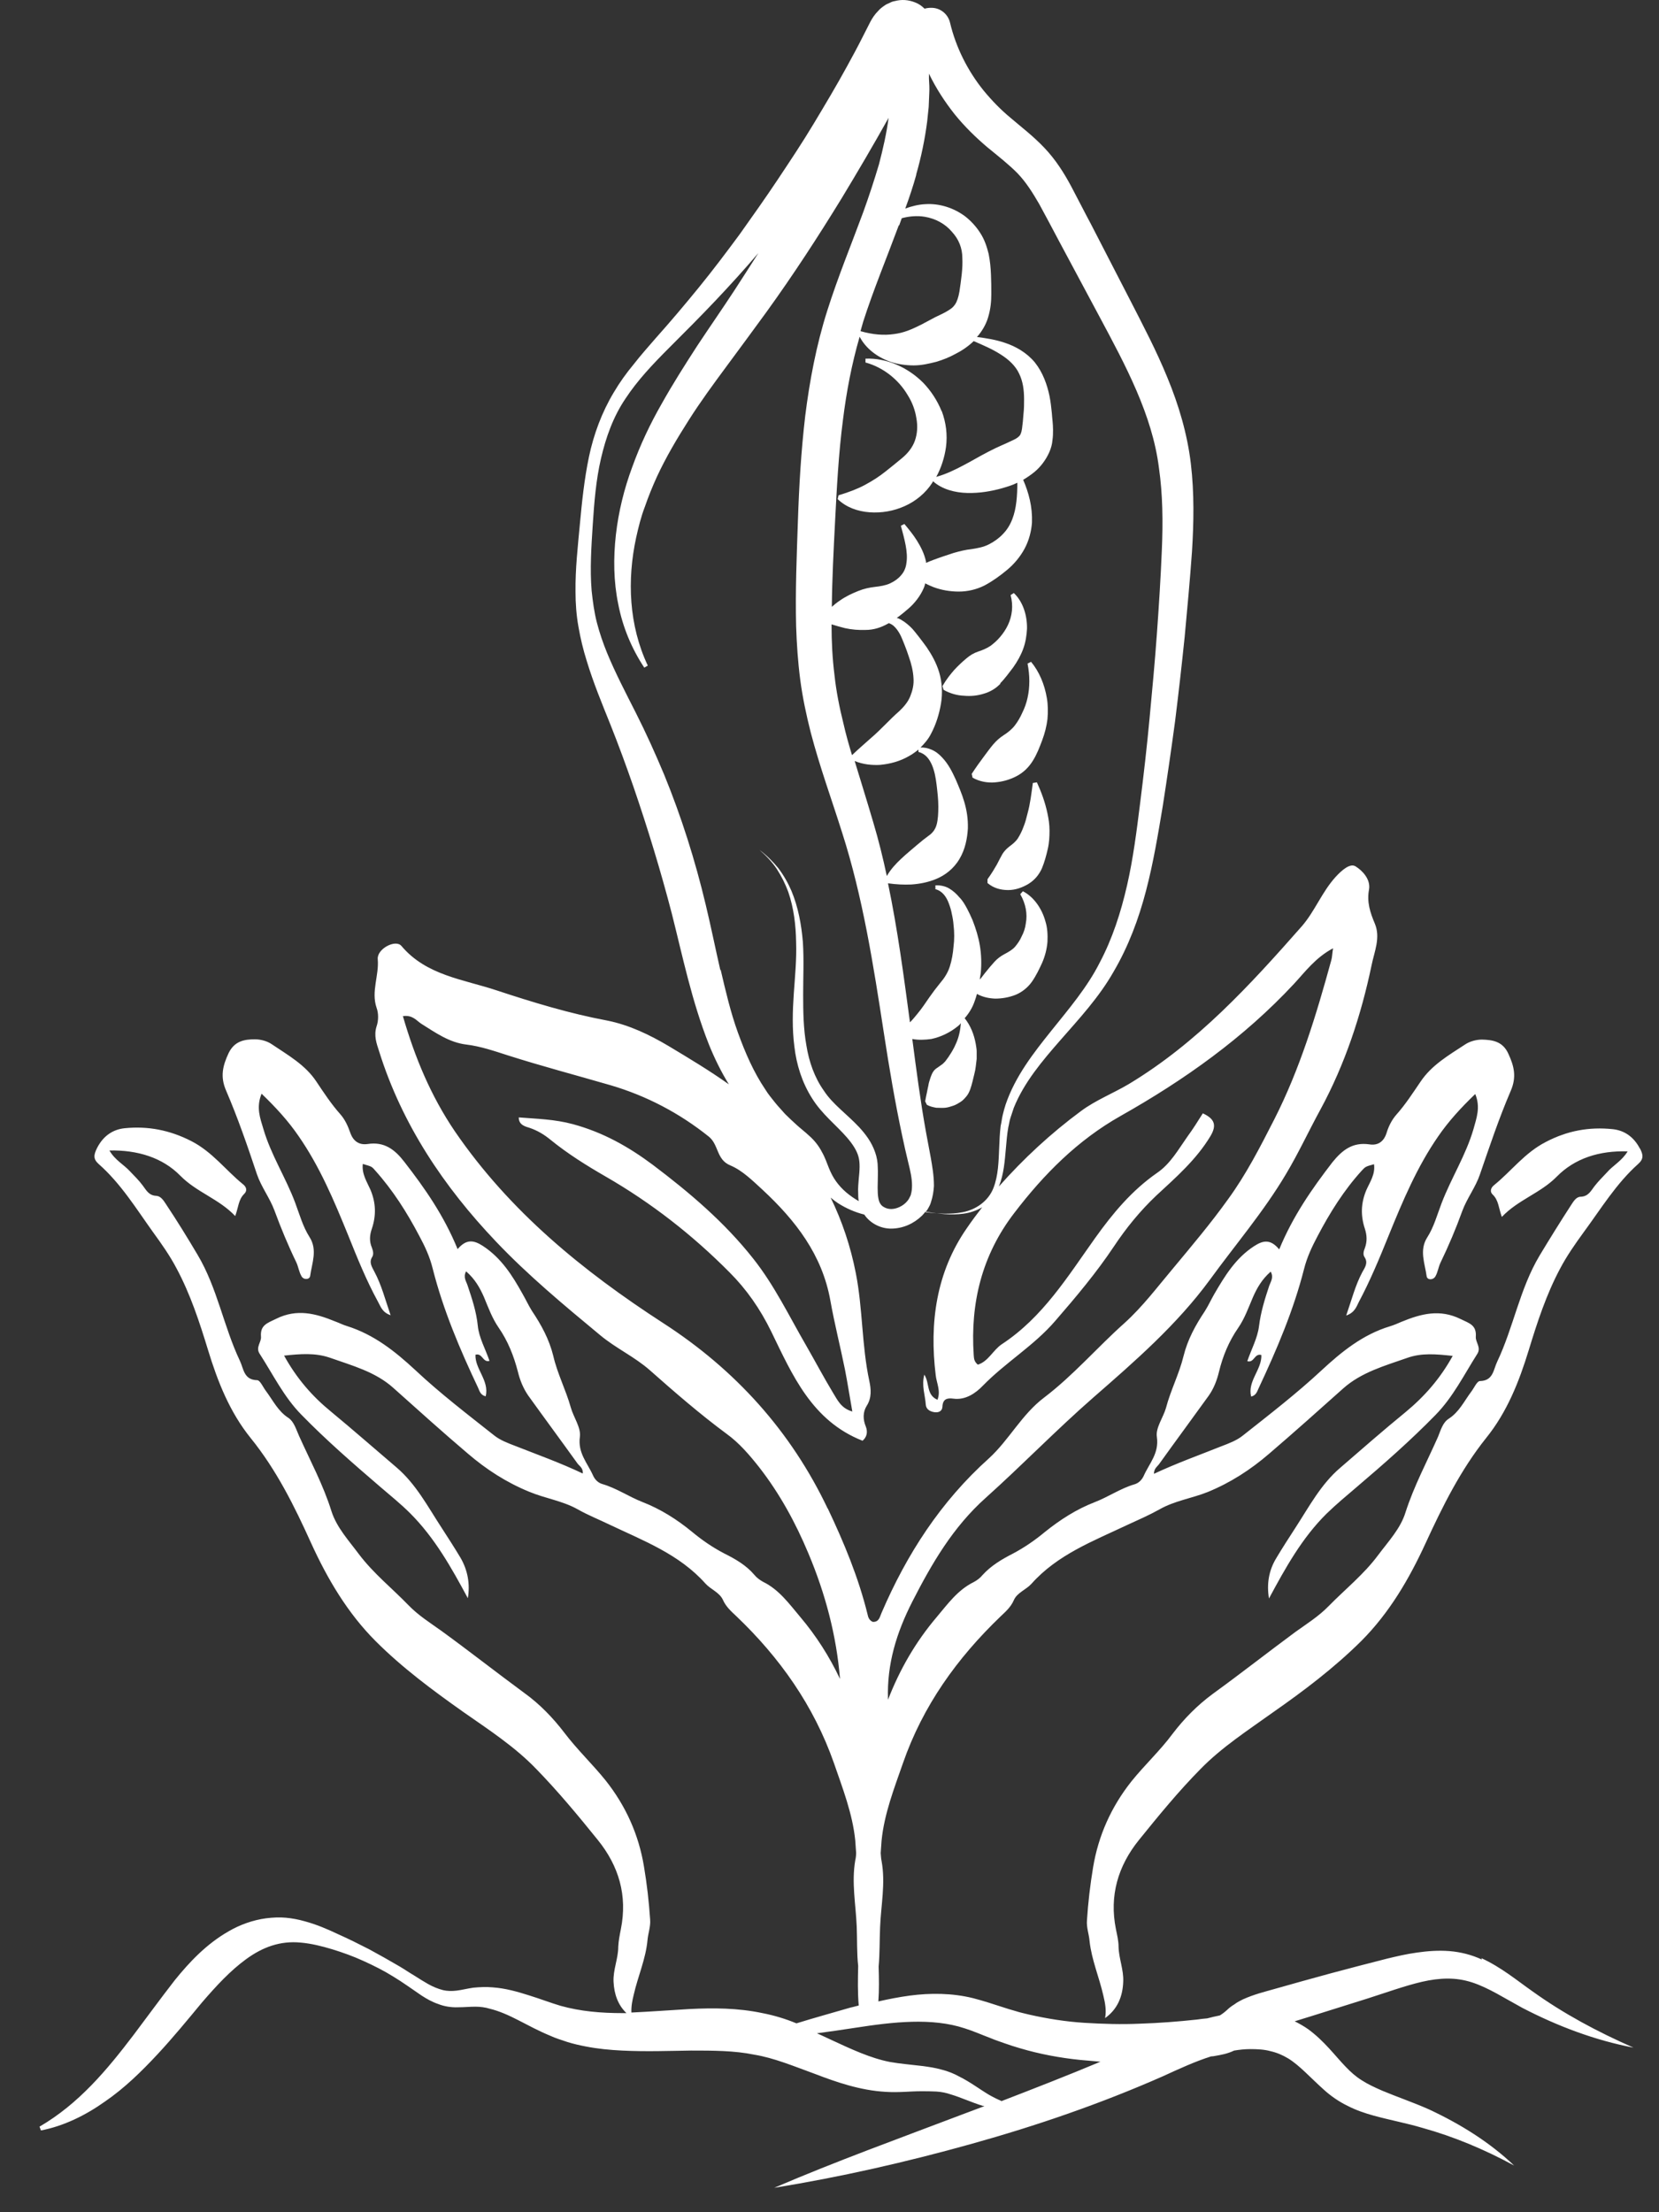 <svg xmlns="http://www.w3.org/2000/svg" fill="none" viewBox="0 0 42 56" height="56" width="42">
<rect x="0" y="0" width="42" height="56" fill="#333333" stroke="none"/>
<path fill="white" d="M41.518 29.079C41.362 28.775 41.118 28.612 40.821 28.583C40.236 28.523 39.681 28.62 39.132 28.909C38.599 29.183 38.266 29.642 37.829 29.997C37.74 30.064 37.71 30.168 37.792 30.242C37.94 30.383 37.94 30.583 38.021 30.805C38.436 30.368 38.999 30.205 39.414 29.783C39.866 29.323 40.488 29.123 41.206 29.146C41.058 29.39 40.836 29.501 40.688 29.672C40.577 29.79 40.458 29.909 40.362 30.034C40.273 30.153 40.206 30.286 40.021 30.294C39.903 30.294 39.836 30.412 39.777 30.501C39.503 30.923 39.236 31.353 38.977 31.783C38.473 32.627 38.318 33.597 37.903 34.471C37.806 34.671 37.806 34.953 37.466 34.96C37.392 34.96 37.318 35.138 37.243 35.234C37.066 35.471 36.94 35.745 36.673 35.916C36.525 36.012 36.473 36.205 36.407 36.368C36.125 37.005 35.799 37.612 35.584 38.279C35.458 38.694 35.147 39.02 34.888 39.368C34.525 39.856 34.058 40.227 33.636 40.657C33.384 40.916 33.088 41.101 32.799 41.308C32.096 41.827 31.407 42.368 30.703 42.879C30.31 43.168 29.977 43.508 29.688 43.886C29.37 44.316 28.977 44.679 28.644 45.093C28.133 45.738 27.807 46.464 27.673 47.271C27.599 47.716 27.547 48.16 27.518 48.612C27.503 48.797 27.57 48.96 27.584 49.138C27.636 49.612 27.829 50.056 27.933 50.516C27.977 50.701 28.014 50.886 27.977 51.086C28.288 50.864 28.422 50.545 28.436 50.167C28.451 49.864 28.325 49.582 28.318 49.279C28.318 49.13 28.281 48.982 28.251 48.834C28.081 47.99 28.303 47.234 28.836 46.575C29.333 45.96 29.836 45.345 30.392 44.782C30.933 44.227 31.599 43.797 32.229 43.345C33.014 42.797 33.777 42.219 34.458 41.545C35.169 40.834 35.673 39.975 36.095 39.056C36.525 38.123 36.977 37.212 37.621 36.405C38.155 35.745 38.458 34.975 38.703 34.175C38.918 33.471 39.147 32.768 39.495 32.116C39.666 31.79 39.88 31.486 40.095 31.19C40.532 30.597 40.918 29.96 41.473 29.464C41.614 29.338 41.606 29.234 41.51 29.057L41.518 29.079Z"></path>
<path fill="white" d="M37.518 49.605C37.266 49.486 36.977 49.412 36.696 49.39C36.414 49.367 36.133 49.39 35.874 49.427C35.607 49.464 35.355 49.523 35.111 49.582L34.392 49.767C33.911 49.893 33.437 50.019 32.962 50.153L32.251 50.353C32.022 50.419 31.762 50.479 31.466 50.612C31.392 50.649 31.318 50.686 31.251 50.738C31.177 50.782 31.111 50.834 31.066 50.879C30.985 50.953 30.918 50.997 30.881 51.019C30.77 51.042 30.666 51.064 30.562 51.093C30.481 51.101 30.392 51.108 30.303 51.123C29.822 51.175 29.34 51.212 28.866 51.227C28.392 51.249 27.918 51.234 27.444 51.205C26.977 51.175 26.511 51.101 26.052 50.997C25.94 50.968 25.822 50.945 25.711 50.908C25.6 50.879 25.488 50.842 25.37 50.804C25.14 50.73 24.896 50.649 24.637 50.582C24.103 50.449 23.548 50.449 23.037 50.516C22.763 50.553 22.496 50.605 22.237 50.664C22.259 50.367 22.252 50.079 22.244 49.782C22.274 49.449 22.266 49.116 22.281 48.782C22.303 48.227 22.422 47.671 22.318 47.108C22.303 47.042 22.303 46.975 22.296 46.908C22.303 46.805 22.311 46.701 22.318 46.597C22.385 45.916 22.637 45.271 22.859 44.634C23.363 43.182 24.229 41.975 25.333 40.916C25.459 40.797 25.592 40.679 25.666 40.508C25.748 40.316 25.977 40.242 26.111 40.094C26.77 39.353 27.674 39.012 28.533 38.605C28.807 38.479 29.081 38.36 29.348 38.212C29.733 37.99 30.17 37.931 30.577 37.768C31.155 37.531 31.659 37.205 32.133 36.797C32.763 36.257 33.385 35.701 34.007 35.145C34.466 34.738 35.051 34.575 35.622 34.375C35.992 34.242 36.362 34.279 36.777 34.323C36.459 34.901 36.059 35.353 35.585 35.745C35.022 36.205 34.481 36.679 33.933 37.153C33.437 37.575 33.14 38.145 32.792 38.679C32.629 38.931 32.466 39.182 32.311 39.442C32.118 39.76 32.066 40.101 32.126 40.464C32.54 39.694 32.962 38.931 33.585 38.316C33.829 38.079 34.088 37.864 34.348 37.642C35.036 37.057 35.711 36.464 36.34 35.82C36.785 35.368 37.066 34.797 37.4 34.272C37.503 34.108 37.355 33.983 37.362 33.842C37.385 33.545 37.207 33.501 36.977 33.39C36.451 33.131 35.977 33.257 35.488 33.457C35.385 33.501 35.288 33.545 35.185 33.575C34.503 33.783 33.97 34.212 33.451 34.694C32.822 35.279 32.14 35.805 31.466 36.338C31.311 36.464 31.111 36.538 30.918 36.612C30.363 36.834 29.8 37.034 29.214 37.308C29.214 37.168 29.303 37.123 29.348 37.057C29.762 36.479 30.185 35.908 30.6 35.331C30.726 35.153 30.807 34.946 30.859 34.731C30.955 34.331 31.111 33.953 31.348 33.612C31.511 33.375 31.607 33.101 31.718 32.842C31.822 32.605 31.948 32.383 32.17 32.19C32.251 32.338 32.17 32.442 32.133 32.546C32.022 32.879 31.918 33.212 31.874 33.568C31.837 33.871 31.681 34.153 31.577 34.457C31.755 34.508 31.755 34.249 31.933 34.301C31.948 34.671 31.577 34.96 31.674 35.353C31.807 35.323 31.829 35.212 31.866 35.138C32.325 34.16 32.748 33.168 33.014 32.123C33.088 31.827 33.214 31.56 33.355 31.294C33.666 30.701 34.022 30.131 34.474 29.634C34.57 29.531 34.57 29.531 34.785 29.471C34.822 29.723 34.681 29.923 34.592 30.123C34.451 30.457 34.444 30.775 34.555 31.108C34.607 31.271 34.614 31.427 34.555 31.59C34.525 31.664 34.496 31.753 34.548 31.827C34.644 31.975 34.548 32.094 34.488 32.205C34.311 32.538 34.222 32.894 34.081 33.301C34.296 33.227 34.34 33.079 34.4 32.96C34.688 32.42 34.925 31.849 35.155 31.279C35.511 30.405 35.874 29.538 36.414 28.76C36.674 28.383 36.985 28.042 37.348 27.694C37.488 28.035 37.377 28.309 37.303 28.583C37.111 29.242 36.74 29.82 36.496 30.457C36.385 30.746 36.303 31.057 36.133 31.323C35.925 31.649 36.074 31.983 36.118 32.309C36.133 32.405 36.281 32.412 36.34 32.309C36.4 32.205 36.414 32.079 36.466 31.968C36.674 31.538 36.859 31.101 37.022 30.649C37.14 30.331 37.355 30.057 37.466 29.731C37.711 29.02 37.948 28.309 38.244 27.62C38.4 27.264 38.333 26.99 38.185 26.672C38.044 26.36 37.785 26.323 37.518 26.316C37.377 26.316 37.207 26.36 37.088 26.442C36.681 26.709 36.244 26.96 35.962 27.383C35.77 27.664 35.585 27.953 35.355 28.212C35.236 28.346 35.155 28.509 35.103 28.679C35.036 28.894 34.888 29.005 34.666 28.968C34.244 28.909 33.985 29.109 33.733 29.42C33.214 30.094 32.733 30.783 32.385 31.627C32.163 31.36 31.977 31.397 31.748 31.546C31.281 31.849 31.007 32.301 30.74 32.76C30.659 32.901 30.592 33.049 30.503 33.19C30.266 33.545 30.066 33.908 29.962 34.331C29.851 34.783 29.637 35.19 29.518 35.642C29.451 35.879 29.251 36.145 29.288 36.375C29.348 36.79 29.096 37.042 28.955 37.36C28.903 37.471 28.822 37.545 28.718 37.575C28.363 37.679 28.059 37.894 27.711 38.027C27.252 38.205 26.837 38.471 26.451 38.782C26.2 38.99 25.933 39.175 25.637 39.331C25.363 39.471 25.088 39.634 24.874 39.871C24.814 39.946 24.733 40.005 24.651 40.049C24.244 40.249 23.992 40.605 23.711 40.938C23.177 41.568 22.777 42.264 22.481 43.027C22.481 43.027 22.481 43.02 22.481 43.012C22.451 42.123 22.696 41.331 23.096 40.545C23.592 39.575 24.126 38.657 24.955 37.916C25.881 37.086 26.74 36.197 27.681 35.375C28.733 34.457 29.792 33.538 30.629 32.397C31.274 31.509 31.992 30.672 32.555 29.723C32.874 29.19 33.133 28.627 33.429 28.086C34.051 26.938 34.459 25.701 34.725 24.427C34.792 24.094 34.955 23.738 34.807 23.383C34.688 23.101 34.599 22.835 34.659 22.516C34.703 22.257 34.488 22.035 34.318 21.931C34.177 21.842 33.962 22.035 33.807 22.205C33.466 22.583 33.288 23.064 32.962 23.442C31.651 24.931 30.311 26.398 28.577 27.442C28.177 27.679 27.74 27.849 27.37 28.123C26.607 28.686 25.911 29.331 25.288 30.035C25.415 29.723 25.437 29.383 25.466 29.064C25.481 28.886 25.496 28.709 25.526 28.538C25.548 28.457 25.555 28.368 25.585 28.286C25.614 28.205 25.637 28.123 25.666 28.042C25.926 27.398 26.385 26.857 26.852 26.323C27.318 25.79 27.822 25.249 28.192 24.598C28.57 23.953 28.829 23.257 29.014 22.546C29.2 21.835 29.318 21.116 29.437 20.405C29.548 19.694 29.651 18.983 29.748 18.264C29.837 17.553 29.918 16.835 29.992 16.116C30.059 15.398 30.125 14.687 30.177 13.961C30.222 13.235 30.237 12.487 30.148 11.738C30.059 10.983 29.837 10.242 29.555 9.561C29.274 8.872 28.933 8.227 28.607 7.59L27.622 5.679C27.451 5.361 27.296 5.05 27.118 4.716C26.94 4.383 26.726 4.042 26.437 3.739C26.155 3.442 25.852 3.213 25.592 2.99C25.333 2.776 25.111 2.546 24.903 2.294C24.496 1.79 24.2 1.198 24.052 0.576C24 0.353 23.8 0.19 23.563 0.198C23.511 0.198 23.459 0.205 23.407 0.22C23.333 0.146 23.252 0.094 23.177 0.065C22.992 -0.01 22.822 -0.017 22.651 0.028C22.607 0.035 22.563 0.05 22.526 0.072C22.503 0.079 22.481 0.094 22.459 0.102C22.437 0.109 22.422 0.124 22.407 0.131C22.34 0.176 22.281 0.22 22.237 0.272C22.14 0.368 22.081 0.465 22.037 0.546L21.837 0.939C21.711 1.19 21.578 1.435 21.444 1.679C21.177 2.168 20.889 2.65 20.6 3.131C20.311 3.613 20 4.079 19.689 4.546C19.378 5.013 19.052 5.472 18.726 5.931C18.392 6.383 18.052 6.835 17.696 7.272C17.34 7.709 16.977 8.139 16.6 8.561C16.415 8.776 16.222 8.99 16.044 9.22C15.859 9.442 15.689 9.679 15.54 9.931C15.237 10.435 15.029 10.998 14.911 11.561C14.792 12.131 14.733 12.701 14.681 13.264C14.629 13.827 14.563 14.398 14.57 14.983C14.57 15.272 14.592 15.575 14.644 15.864C14.696 16.161 14.763 16.442 14.852 16.724C15.022 17.287 15.244 17.82 15.452 18.338C15.659 18.857 15.852 19.383 16.037 19.916C16.4 20.975 16.726 22.042 17.007 23.123C17.281 24.205 17.511 25.338 17.948 26.442C18.089 26.79 18.252 27.123 18.452 27.449C17.963 27.101 17.444 26.79 16.926 26.479C16.452 26.198 15.933 25.946 15.37 25.834C14.422 25.657 13.496 25.375 12.578 25.072C11.733 24.79 10.793 24.694 10.163 23.946C10.015 23.768 9.541 24.02 9.563 24.279C9.6 24.694 9.392 25.094 9.533 25.509C9.585 25.649 9.585 25.834 9.533 25.983C9.459 26.22 9.533 26.412 9.6 26.62C10.178 28.464 11.237 30.042 12.555 31.427C13.363 32.279 14.281 33.042 15.192 33.797C15.592 34.131 16.067 34.346 16.452 34.686C17.081 35.242 17.711 35.79 18.392 36.294C18.711 36.523 18.977 36.834 19.222 37.145C19.741 37.812 20.14 38.545 20.466 39.323C20.896 40.345 21.177 41.405 21.266 42.501C21 41.938 20.666 41.412 20.259 40.931C19.977 40.597 19.726 40.242 19.318 40.042C19.237 39.997 19.155 39.938 19.096 39.864C18.889 39.62 18.615 39.464 18.333 39.323C18.037 39.168 17.777 38.99 17.518 38.775C17.14 38.464 16.718 38.197 16.259 38.02C15.918 37.886 15.607 37.671 15.252 37.568C15.148 37.538 15.066 37.464 15.015 37.353C14.874 37.034 14.622 36.782 14.681 36.368C14.711 36.138 14.518 35.871 14.452 35.634C14.326 35.183 14.111 34.775 14.007 34.323C13.903 33.901 13.704 33.538 13.466 33.183C13.378 33.042 13.311 32.894 13.229 32.753C12.97 32.286 12.689 31.842 12.222 31.538C11.992 31.39 11.807 31.36 11.585 31.62C11.237 30.768 10.755 30.079 10.237 29.412C9.992 29.094 9.726 28.894 9.304 28.96C9.089 28.99 8.941 28.886 8.867 28.672C8.807 28.501 8.733 28.338 8.615 28.205C8.385 27.946 8.2 27.664 8.007 27.375C7.726 26.953 7.289 26.709 6.881 26.434C6.763 26.353 6.6 26.309 6.452 26.309C6.185 26.309 5.933 26.353 5.785 26.664C5.637 26.983 5.57 27.257 5.726 27.612C6.022 28.301 6.267 29.012 6.504 29.723C6.615 30.049 6.83 30.323 6.948 30.642C7.111 31.086 7.296 31.531 7.504 31.96C7.555 32.072 7.57 32.197 7.63 32.301C7.681 32.405 7.837 32.397 7.852 32.301C7.896 31.975 8.044 31.642 7.837 31.316C7.667 31.049 7.585 30.746 7.474 30.449C7.237 29.812 6.859 29.235 6.667 28.575C6.585 28.301 6.481 28.035 6.622 27.686C6.985 28.035 7.296 28.375 7.555 28.753C8.096 29.531 8.459 30.397 8.815 31.271C9.044 31.842 9.274 32.412 9.57 32.953C9.637 33.072 9.674 33.22 9.889 33.294C9.748 32.886 9.659 32.531 9.481 32.197C9.422 32.079 9.333 31.96 9.422 31.82C9.467 31.746 9.444 31.664 9.415 31.583C9.348 31.427 9.355 31.271 9.415 31.101C9.526 30.768 9.518 30.449 9.378 30.116C9.289 29.916 9.155 29.716 9.185 29.464C9.407 29.531 9.407 29.523 9.496 29.627C9.948 30.131 10.304 30.694 10.615 31.286C10.755 31.546 10.881 31.812 10.955 32.116C11.222 33.168 11.644 34.16 12.104 35.131C12.141 35.212 12.163 35.316 12.296 35.346C12.392 34.946 12.022 34.657 12.037 34.294C12.215 34.242 12.222 34.501 12.392 34.449C12.289 34.145 12.126 33.864 12.096 33.56C12.059 33.197 11.948 32.871 11.837 32.538C11.807 32.442 11.718 32.331 11.8 32.183C12.022 32.375 12.148 32.597 12.252 32.834C12.363 33.101 12.459 33.368 12.622 33.605C12.859 33.946 13.007 34.323 13.111 34.723C13.163 34.938 13.244 35.138 13.37 35.323C13.785 35.901 14.207 36.471 14.622 37.049C14.674 37.116 14.763 37.16 14.755 37.301C14.178 37.027 13.615 36.827 13.052 36.605C12.859 36.531 12.659 36.457 12.504 36.331C11.829 35.797 11.141 35.271 10.518 34.686C10 34.205 9.467 33.783 8.785 33.568C8.681 33.538 8.585 33.486 8.481 33.449C7.992 33.249 7.518 33.123 6.993 33.383C6.763 33.494 6.585 33.545 6.607 33.834C6.622 33.975 6.467 34.101 6.57 34.264C6.911 34.79 7.185 35.36 7.63 35.812C8.259 36.457 8.941 37.049 9.622 37.634C9.881 37.857 10.148 38.071 10.385 38.308C11.007 38.931 11.43 39.686 11.844 40.457C11.903 40.101 11.844 39.753 11.659 39.434C11.504 39.175 11.341 38.923 11.178 38.671C10.829 38.138 10.533 37.568 10.037 37.145C9.489 36.679 8.941 36.197 8.385 35.738C7.904 35.346 7.511 34.894 7.192 34.316C7.607 34.272 7.978 34.242 8.348 34.368C8.911 34.568 9.504 34.723 9.963 35.138C10.585 35.694 11.2 36.249 11.837 36.79C12.311 37.197 12.815 37.523 13.392 37.76C13.8 37.931 14.237 37.99 14.622 38.205C14.881 38.353 15.163 38.464 15.437 38.597C16.296 39.005 17.2 39.346 17.859 40.086C17.992 40.234 18.215 40.308 18.303 40.501C18.378 40.671 18.511 40.79 18.637 40.908C19.741 41.96 20.6 43.175 21.111 44.627C21.333 45.271 21.585 45.916 21.652 46.59C21.659 46.694 21.666 46.797 21.674 46.901C21.674 46.968 21.666 47.034 21.652 47.093C21.555 47.657 21.666 48.212 21.689 48.767C21.703 49.101 21.689 49.434 21.726 49.767C21.718 50.101 21.711 50.434 21.74 50.767C21.674 50.782 21.607 50.805 21.533 50.819C21.074 50.953 20.614 51.079 20.163 51.219C19.896 51.108 19.607 51.019 19.303 50.96C18.674 50.827 18.059 50.827 17.466 50.856C16.955 50.886 16.466 50.923 15.985 50.945C15.978 50.79 16.007 50.642 16.044 50.493C16.148 50.034 16.348 49.59 16.392 49.116C16.407 48.938 16.474 48.775 16.459 48.59C16.429 48.138 16.378 47.694 16.303 47.249C16.17 46.442 15.844 45.716 15.333 45.071C15 44.657 14.615 44.294 14.289 43.864C14 43.486 13.666 43.138 13.274 42.856C12.57 42.338 11.881 41.797 11.178 41.286C10.889 41.079 10.592 40.894 10.341 40.634C9.926 40.205 9.459 39.834 9.089 39.346C8.83 38.997 8.526 38.671 8.392 38.257C8.185 37.59 7.852 36.975 7.57 36.346C7.496 36.182 7.444 35.99 7.304 35.894C7.037 35.723 6.911 35.449 6.733 35.212C6.659 35.116 6.585 34.938 6.511 34.938C6.17 34.931 6.17 34.649 6.074 34.449C5.659 33.575 5.504 32.605 5 31.76C4.741 31.323 4.481 30.901 4.2 30.479C4.141 30.39 4.074 30.279 3.956 30.271C3.77 30.264 3.704 30.131 3.615 30.012C3.518 29.879 3.4 29.768 3.289 29.649C3.133 29.479 2.911 29.368 2.77 29.123C3.481 29.109 4.111 29.301 4.563 29.76C4.978 30.183 5.541 30.346 5.955 30.783C6.037 30.56 6.037 30.36 6.185 30.22C6.267 30.138 6.237 30.042 6.148 29.975C5.711 29.62 5.378 29.16 4.844 28.886C4.296 28.605 3.741 28.501 3.156 28.56C2.859 28.59 2.615 28.753 2.459 29.057C2.37 29.235 2.356 29.338 2.496 29.464C3.059 29.96 3.444 30.59 3.874 31.19C4.089 31.486 4.304 31.79 4.474 32.116C4.822 32.768 5.052 33.471 5.267 34.175C5.511 34.975 5.815 35.745 6.348 36.405C7 37.212 7.452 38.123 7.874 39.057C8.289 39.968 8.8 40.834 9.511 41.545C10.185 42.219 10.955 42.79 11.741 43.345C12.378 43.79 13.037 44.219 13.578 44.782C14.126 45.345 14.637 45.96 15.133 46.575C15.666 47.234 15.889 47.982 15.718 48.834C15.689 48.982 15.659 49.13 15.652 49.279C15.652 49.582 15.518 49.864 15.533 50.167C15.548 50.479 15.644 50.753 15.859 50.96C15.829 50.96 15.8 50.96 15.763 50.96C15.215 50.96 14.696 50.916 14.192 50.775C13.941 50.701 13.674 50.597 13.385 50.508C13.104 50.419 12.8 50.331 12.474 50.308C12.311 50.293 12.148 50.301 11.985 50.316C11.829 50.338 11.689 50.375 11.563 50.39C11.437 50.405 11.326 50.405 11.207 50.375C11.089 50.345 10.963 50.293 10.844 50.227C10.726 50.16 10.607 50.086 10.481 50.005C10.355 49.931 10.237 49.849 10.111 49.775C9.859 49.627 9.607 49.486 9.348 49.345C9.089 49.212 8.822 49.079 8.555 48.96C8.289 48.834 8.015 48.716 7.711 48.634C7.555 48.59 7.4 48.56 7.237 48.545C7.074 48.531 6.904 48.538 6.733 48.56C6.4 48.605 6.074 48.723 5.793 48.886C5.222 49.212 4.793 49.671 4.422 50.13C4.059 50.597 3.726 51.056 3.385 51.508C2.704 52.404 1.993 53.256 1 53.834L1.037 53.93C1.615 53.819 2.17 53.545 2.659 53.197C3.156 52.856 3.585 52.434 3.985 52.005C4.385 51.575 4.755 51.123 5.111 50.693C5.474 50.271 5.837 49.879 6.237 49.59C6.644 49.294 7.089 49.123 7.615 49.175C7.874 49.197 8.148 49.264 8.415 49.345C8.681 49.427 8.948 49.523 9.207 49.642C9.467 49.76 9.718 49.886 9.955 50.034C10.2 50.182 10.422 50.345 10.674 50.516C10.8 50.597 10.941 50.679 11.096 50.73C11.244 50.79 11.43 50.819 11.592 50.812C11.755 50.812 11.896 50.797 12.03 50.797C12.155 50.797 12.281 50.812 12.4 50.849C12.644 50.908 12.889 51.019 13.133 51.145C13.378 51.271 13.637 51.412 13.926 51.531C14.066 51.597 14.222 51.642 14.37 51.693C14.518 51.738 14.674 51.775 14.829 51.804C15.133 51.864 15.444 51.893 15.748 51.908C16.355 51.938 16.933 51.916 17.496 51.908C18.052 51.908 18.592 51.908 19.096 52.012C19.592 52.093 20.089 52.301 20.637 52.501C21.177 52.708 21.777 52.916 22.422 52.953C22.748 52.975 23.037 52.938 23.311 52.938C23.444 52.938 23.578 52.938 23.703 52.945C23.829 52.953 23.948 52.975 24.074 53.019C24.326 53.093 24.592 53.219 24.881 53.308C24.896 53.308 24.911 53.308 24.918 53.316C24.726 53.39 24.54 53.456 24.348 53.53C22.77 54.13 21.17 54.708 19.6 55.382C21.289 55.108 22.948 54.73 24.592 54.271C26.237 53.812 27.859 53.256 29.437 52.56C29.859 52.367 30.259 52.182 30.659 52.056C30.696 52.056 30.733 52.049 30.77 52.042C30.903 52.019 31.074 51.99 31.244 51.908C31.377 51.886 31.518 51.871 31.651 51.871C31.829 51.871 32.007 51.879 32.163 51.923C32.325 51.96 32.466 52.019 32.614 52.108C32.903 52.286 33.17 52.59 33.518 52.901C33.688 53.056 33.903 53.205 34.118 53.308C34.333 53.419 34.555 53.493 34.77 53.553C35.2 53.671 35.607 53.745 36.007 53.864C36.807 54.086 37.585 54.412 38.333 54.819C37.711 54.227 36.97 53.767 36.177 53.397C35.777 53.219 35.362 53.079 34.992 52.923C34.807 52.842 34.629 52.76 34.481 52.664C34.325 52.568 34.2 52.456 34.066 52.316C33.8 52.042 33.533 51.671 33.118 51.367C33.014 51.293 32.896 51.227 32.777 51.167L33.207 51.034C33.681 50.886 34.148 50.738 34.622 50.59L35.325 50.36C35.555 50.286 35.777 50.219 35.999 50.167C36.222 50.116 36.437 50.086 36.651 50.086C36.866 50.086 37.059 50.116 37.266 50.182C37.681 50.316 38.088 50.582 38.54 50.827C39.437 51.293 40.385 51.649 41.355 51.834C40.444 51.434 39.585 50.975 38.792 50.405C38.4 50.13 38.014 49.805 37.503 49.568L37.518 49.605ZM23.192 4.427C23.318 3.99 23.415 3.531 23.474 3.064L23.511 2.709L23.526 2.353C23.533 2.235 23.526 2.116 23.518 1.998V1.865C23.696 2.235 23.918 2.576 24.17 2.894C24.415 3.198 24.703 3.479 24.992 3.724C25.281 3.961 25.555 4.176 25.763 4.39C25.97 4.605 26.14 4.872 26.311 5.168C26.474 5.464 26.644 5.79 26.814 6.109L27.829 8.005C28.503 9.264 29.17 10.501 29.34 11.842C29.437 12.516 29.444 13.213 29.414 13.916C29.385 14.62 29.34 15.338 29.288 16.049C29.237 16.761 29.17 17.472 29.103 18.183C29.037 18.894 28.955 19.605 28.866 20.316C28.777 21.027 28.689 21.731 28.533 22.412C28.377 23.094 28.163 23.761 27.837 24.375C27.526 24.99 27.066 25.531 26.614 26.094C26.17 26.649 25.703 27.242 25.459 27.96C25.429 28.049 25.407 28.138 25.385 28.227C25.363 28.316 25.355 28.412 25.333 28.501C25.311 28.686 25.303 28.872 25.296 29.049C25.281 29.405 25.274 29.76 25.148 30.079C25.022 30.397 24.718 30.62 24.37 30.686C24.066 30.746 23.74 30.723 23.429 30.686C23.444 30.664 23.459 30.649 23.474 30.627C23.496 30.597 23.511 30.56 23.533 30.523C23.548 30.494 23.563 30.457 23.57 30.427C23.614 30.294 23.637 30.153 23.644 30.02C23.644 29.753 23.6 29.516 23.563 29.301C23.526 29.086 23.481 28.879 23.444 28.664C23.303 27.886 23.2 27.094 23.096 26.301C23.252 26.331 23.422 26.323 23.578 26.301C23.822 26.249 24.052 26.138 24.252 25.975C24.281 25.953 24.303 25.931 24.326 25.901C24.311 26.086 24.274 26.257 24.207 26.405C24.185 26.449 24.17 26.494 24.148 26.531C24.126 26.575 24.103 26.612 24.081 26.649C24.037 26.723 23.985 26.797 23.933 26.864C23.903 26.894 23.874 26.931 23.837 26.953L23.733 27.027C23.659 27.072 23.614 27.131 23.585 27.205C23.57 27.242 23.555 27.279 23.54 27.331C23.526 27.375 23.511 27.42 23.503 27.479C23.489 27.531 23.481 27.59 23.466 27.657C23.451 27.723 23.437 27.79 23.422 27.879L23.466 27.968C23.548 28.012 23.622 28.027 23.703 28.042C23.777 28.042 23.852 28.049 23.926 28.042C24 28.035 24.066 28.012 24.133 27.99C24.2 27.968 24.259 27.931 24.318 27.894C24.377 27.857 24.422 27.805 24.466 27.753C24.511 27.701 24.54 27.634 24.563 27.575C24.607 27.449 24.637 27.309 24.666 27.19C24.681 27.131 24.696 27.064 24.703 26.997C24.711 26.931 24.718 26.872 24.726 26.805C24.726 26.738 24.726 26.679 24.726 26.612C24.726 26.553 24.711 26.486 24.703 26.427C24.659 26.183 24.57 25.96 24.422 25.775C24.533 25.649 24.622 25.501 24.674 25.346C24.696 25.286 24.718 25.22 24.733 25.16C24.881 25.242 25.037 25.272 25.192 25.279C25.37 25.279 25.54 25.249 25.711 25.183C25.874 25.116 26.022 24.997 26.126 24.849C26.229 24.701 26.311 24.531 26.385 24.368C26.459 24.198 26.503 24.02 26.518 23.842C26.526 23.664 26.518 23.486 26.466 23.323C26.377 22.997 26.17 22.701 25.896 22.561L25.829 22.635C25.97 22.879 26.015 23.138 25.97 23.375C25.955 23.494 25.918 23.605 25.866 23.701C25.822 23.805 25.763 23.886 25.696 23.968C25.622 24.049 25.526 24.101 25.429 24.153C25.333 24.205 25.252 24.264 25.177 24.346C25.103 24.427 25.022 24.523 24.933 24.635C24.896 24.686 24.852 24.738 24.807 24.797C24.807 24.746 24.822 24.686 24.829 24.635C24.852 24.398 24.844 24.16 24.807 23.938C24.77 23.716 24.703 23.501 24.622 23.294C24.577 23.19 24.533 23.094 24.481 22.997C24.429 22.901 24.37 22.797 24.289 22.716C24.215 22.627 24.126 22.546 24.022 22.486C23.918 22.427 23.792 22.405 23.681 22.412V22.509C23.859 22.553 23.963 22.709 24.022 22.872C24.052 22.953 24.081 23.042 24.096 23.131C24.118 23.227 24.133 23.316 24.14 23.412C24.163 23.598 24.163 23.783 24.14 23.96C24.126 24.138 24.096 24.309 24.044 24.472C23.992 24.635 23.896 24.775 23.8 24.886C23.703 25.005 23.614 25.123 23.526 25.249C23.437 25.375 23.348 25.516 23.237 25.649C23.177 25.723 23.111 25.805 23.037 25.879C22.881 24.716 22.726 23.531 22.481 22.36C22.696 22.39 22.881 22.398 23.074 22.39C23.281 22.375 23.489 22.338 23.703 22.249C23.918 22.16 24.14 21.998 24.289 21.746C24.437 21.501 24.488 21.22 24.503 20.975C24.518 20.472 24.348 20.087 24.192 19.724C24.103 19.531 24.007 19.338 23.852 19.175C23.777 19.094 23.689 19.02 23.578 18.975C23.489 18.938 23.392 18.916 23.303 18.924C23.407 18.82 23.503 18.709 23.57 18.575C23.696 18.338 23.777 18.079 23.822 17.812C23.866 17.553 23.852 17.272 23.777 17.02C23.703 16.775 23.585 16.568 23.459 16.383C23.392 16.287 23.326 16.205 23.259 16.116C23.192 16.035 23.126 15.938 23.037 15.857C22.948 15.775 22.852 15.701 22.733 15.649C22.726 15.649 22.711 15.649 22.703 15.642C22.8 15.575 22.896 15.494 22.992 15.412C23.155 15.272 23.303 15.086 23.392 14.872C23.407 14.835 23.415 14.805 23.422 14.768C23.496 14.805 23.563 14.835 23.637 14.864C23.837 14.938 24.052 14.975 24.274 14.975C24.496 14.975 24.718 14.924 24.926 14.82C25.133 14.709 25.318 14.575 25.496 14.427C25.674 14.279 25.829 14.094 25.94 13.887C26.052 13.679 26.111 13.442 26.126 13.227C26.14 12.827 26.044 12.472 25.903 12.146C26 12.087 26.103 12.02 26.2 11.938C26.34 11.82 26.474 11.65 26.563 11.45C26.607 11.353 26.637 11.242 26.644 11.146C26.659 11.05 26.659 10.961 26.659 10.879C26.659 10.716 26.637 10.598 26.629 10.457C26.614 10.316 26.6 10.175 26.57 10.027C26.511 9.738 26.4 9.427 26.2 9.176C25.992 8.924 25.711 8.768 25.444 8.679C25.207 8.598 24.97 8.561 24.733 8.531C24.859 8.39 24.963 8.213 25.015 8.035C25.081 7.82 25.096 7.62 25.096 7.45C25.096 7.272 25.096 7.124 25.088 6.953C25.081 6.783 25.066 6.613 25.029 6.427C24.985 6.25 24.926 6.064 24.814 5.894C24.711 5.731 24.577 5.59 24.437 5.479C24.14 5.257 23.777 5.146 23.429 5.168C23.252 5.176 23.081 5.22 22.918 5.279C23.022 4.998 23.118 4.709 23.2 4.413L23.192 4.427ZM23.837 10.405C23.726 10.131 23.563 9.887 23.37 9.687C22.977 9.294 22.437 9.057 21.911 9.079V9.176C22.37 9.301 22.755 9.62 22.977 9.998C23.096 10.183 23.17 10.39 23.2 10.59C23.237 10.79 23.222 10.983 23.163 11.153C23.103 11.324 22.985 11.472 22.844 11.59C22.703 11.709 22.563 11.82 22.415 11.938C22.266 12.057 22.096 12.168 21.903 12.272C21.711 12.376 21.496 12.457 21.229 12.538L21.207 12.635C21.422 12.842 21.711 12.946 22.015 12.968C22.318 12.99 22.622 12.938 22.903 12.812C23.185 12.687 23.437 12.479 23.607 12.213C23.607 12.205 23.614 12.19 23.622 12.183C23.852 12.39 24.185 12.472 24.489 12.479C24.8 12.487 25.096 12.435 25.363 12.361C25.488 12.324 25.622 12.287 25.755 12.22C25.755 12.546 25.733 12.872 25.629 13.138C25.57 13.294 25.488 13.42 25.385 13.524C25.288 13.627 25.163 13.716 25.029 13.783C24.896 13.85 24.74 13.879 24.592 13.901C24.444 13.916 24.296 13.953 24.14 13.998C23.985 14.05 23.822 14.101 23.644 14.168C23.578 14.19 23.511 14.22 23.444 14.249C23.444 14.242 23.444 14.227 23.444 14.22C23.4 14.012 23.311 13.842 23.215 13.687C23.118 13.531 23.007 13.398 22.896 13.264L22.807 13.309C22.896 13.642 22.992 13.975 22.948 14.249C22.933 14.383 22.881 14.487 22.807 14.568C22.74 14.649 22.644 14.716 22.533 14.768C22.422 14.82 22.281 14.842 22.148 14.857C22.015 14.872 21.874 14.901 21.726 14.961C21.578 15.02 21.415 15.094 21.259 15.205C21.192 15.249 21.126 15.301 21.059 15.361C21.066 14.657 21.103 13.938 21.14 13.22C21.185 12.346 21.229 11.487 21.34 10.635C21.429 9.916 21.563 9.213 21.763 8.524C21.918 8.82 22.207 9.042 22.548 9.161C22.726 9.22 22.933 9.25 23.133 9.25C23.333 9.25 23.518 9.205 23.696 9.161C23.874 9.109 24.037 9.042 24.185 8.961C24.333 8.887 24.496 8.783 24.651 8.635C24.889 8.738 25.118 8.835 25.326 8.968C25.54 9.101 25.711 9.264 25.8 9.457C25.896 9.65 25.926 9.872 25.926 10.109C25.926 10.227 25.926 10.346 25.911 10.479C25.903 10.598 25.889 10.746 25.874 10.85C25.859 10.961 25.829 11.02 25.792 11.05C25.755 11.087 25.703 11.116 25.622 11.153C25.474 11.227 25.259 11.309 25.022 11.435C24.792 11.553 24.585 11.679 24.37 11.79C24.17 11.894 23.963 11.998 23.703 12.072C23.829 11.842 23.911 11.583 23.948 11.324C23.992 11.005 23.948 10.694 23.844 10.412L23.837 10.405ZM21.392 15.901C21.563 15.938 21.733 15.953 21.918 15.946C22.103 15.946 22.289 15.894 22.474 15.79C22.481 15.79 22.496 15.775 22.503 15.775C22.548 15.79 22.585 15.812 22.622 15.842C22.689 15.901 22.74 15.975 22.785 16.057C22.829 16.138 22.859 16.227 22.903 16.331C22.94 16.427 22.977 16.524 23.007 16.62C23.074 16.805 23.118 16.998 23.126 17.161C23.14 17.331 23.103 17.479 23.044 17.627C22.985 17.775 22.874 17.901 22.763 18.005C22.644 18.109 22.54 18.212 22.422 18.331C22.303 18.45 22.177 18.575 22.029 18.701C21.889 18.827 21.74 18.953 21.57 19.116C21.489 18.849 21.415 18.59 21.355 18.323C21.252 17.909 21.17 17.501 21.126 17.087C21.074 16.672 21.052 16.25 21.052 15.82C21.052 15.82 21.052 15.812 21.052 15.805C21.17 15.842 21.281 15.872 21.392 15.901ZM22.289 19.361C22.533 19.338 22.785 19.272 23.015 19.138C23.096 19.094 23.177 19.035 23.252 18.975V19.035C23.429 19.079 23.526 19.212 23.592 19.361C23.659 19.516 23.689 19.686 23.711 19.864C23.733 20.049 23.755 20.235 23.755 20.412C23.755 20.583 23.748 20.746 23.711 20.879C23.674 21.012 23.592 21.101 23.503 21.16C23.422 21.22 23.326 21.294 23.215 21.39C23.096 21.494 22.955 21.605 22.807 21.746C22.681 21.864 22.555 21.998 22.451 22.175C22.355 21.724 22.244 21.272 22.111 20.827C21.955 20.294 21.792 19.775 21.637 19.264C21.852 19.353 22.081 19.375 22.303 19.361H22.289ZM22.763 5.709C22.785 5.65 22.807 5.59 22.829 5.524C23.022 5.472 23.222 5.457 23.407 5.487C23.681 5.531 23.926 5.664 24.096 5.864C24.185 5.961 24.252 6.064 24.296 6.176C24.34 6.287 24.363 6.405 24.363 6.531C24.37 6.657 24.363 6.798 24.348 6.939C24.333 7.079 24.311 7.242 24.289 7.383C24.266 7.516 24.229 7.635 24.177 7.709C24.126 7.783 24.081 7.813 24 7.864C23.918 7.916 23.807 7.968 23.681 8.027L23.318 8.22C23.081 8.338 22.881 8.427 22.629 8.457C22.378 8.494 22.096 8.472 21.785 8.383C21.807 8.301 21.829 8.227 21.852 8.146C22.111 7.339 22.444 6.539 22.755 5.701L22.763 5.709ZM18.237 24.561C18.111 24.012 18 23.457 17.866 22.901C17.6 21.783 17.252 20.679 16.815 19.612C16.592 19.079 16.355 18.553 16.096 18.042C15.837 17.531 15.578 17.035 15.37 16.531C15.267 16.279 15.178 16.02 15.111 15.761C15.044 15.501 15.007 15.227 14.978 14.953C14.933 14.405 14.97 13.842 15.007 13.272C15.044 12.709 15.089 12.146 15.215 11.605C15.341 11.064 15.526 10.546 15.837 10.087C16.14 9.627 16.526 9.22 16.918 8.827C17.318 8.427 17.726 8.02 18.118 7.605C18.489 7.213 18.852 6.813 19.2 6.405C19 6.716 18.8 7.035 18.6 7.339C18.296 7.805 17.97 8.272 17.652 8.753C17.34 9.235 17.029 9.724 16.748 10.227C16.459 10.731 16.207 11.264 16.007 11.82C15.8 12.376 15.659 12.953 15.592 13.538C15.526 14.124 15.533 14.724 15.652 15.294C15.763 15.872 15.992 16.42 16.311 16.901L16.4 16.849C15.918 15.827 15.874 14.679 16.104 13.613C16.163 13.346 16.229 13.079 16.326 12.827C16.415 12.568 16.518 12.316 16.629 12.072C16.859 11.575 17.14 11.101 17.437 10.635C17.733 10.168 18.066 9.716 18.4 9.264C18.733 8.813 19.074 8.353 19.407 7.894C20.081 6.961 20.703 6.005 21.303 5.027C21.711 4.353 22.111 3.672 22.496 2.983C22.444 3.376 22.355 3.768 22.252 4.161C22.133 4.561 22 4.968 21.852 5.376C21.555 6.183 21.215 7.005 20.941 7.872C20.666 8.738 20.496 9.642 20.385 10.531C20.281 11.42 20.229 12.309 20.2 13.19C20.17 14.064 20.133 14.946 20.155 15.85C20.17 16.301 20.2 16.753 20.259 17.205C20.318 17.657 20.415 18.109 20.526 18.546C20.755 19.42 21.059 20.249 21.318 21.072C21.844 22.709 22.111 24.427 22.378 26.16C22.511 27.027 22.659 27.901 22.844 28.768C22.889 28.983 22.94 29.205 22.992 29.42C23.044 29.627 23.089 29.827 23.089 30.005C23.089 30.094 23.081 30.168 23.059 30.242C23.059 30.257 23.044 30.279 23.037 30.294C23.029 30.309 23.022 30.323 23.015 30.338C23 30.368 22.977 30.397 22.955 30.42C22.859 30.531 22.696 30.605 22.563 30.605C22.496 30.605 22.437 30.59 22.385 30.56C22.326 30.531 22.296 30.494 22.266 30.434C22.215 30.316 22.215 30.116 22.222 29.901C22.222 29.79 22.229 29.679 22.222 29.553C22.222 29.427 22.2 29.294 22.155 29.168C22.066 28.909 21.911 28.709 21.755 28.538C21.437 28.198 21.081 27.953 20.859 27.612C20.622 27.279 20.481 26.879 20.415 26.464C20.34 26.049 20.333 25.612 20.333 25.175C20.333 24.738 20.355 24.294 20.326 23.849C20.289 23.405 20.207 22.96 20.037 22.553C19.948 22.346 19.837 22.153 19.703 21.975C19.563 21.805 19.407 21.649 19.229 21.516C19.392 21.657 19.548 21.82 19.666 21.998C19.785 22.183 19.881 22.375 19.955 22.575C20.096 22.983 20.148 23.42 20.155 23.849C20.17 24.286 20.126 24.716 20.096 25.153C20.066 25.59 20.052 26.042 20.111 26.494C20.163 26.946 20.303 27.398 20.555 27.797C20.807 28.205 21.177 28.486 21.444 28.797C21.578 28.953 21.689 29.116 21.733 29.279C21.777 29.434 21.763 29.634 21.74 29.849C21.733 29.96 21.718 30.072 21.726 30.197C21.726 30.264 21.726 30.331 21.74 30.405C21.622 30.338 21.518 30.264 21.422 30.183C21.326 30.101 21.237 30.005 21.163 29.901C21.089 29.797 21.037 29.694 20.985 29.568C20.933 29.442 20.889 29.301 20.807 29.16C20.733 29.012 20.614 28.864 20.496 28.76C20.378 28.649 20.259 28.56 20.163 28.471C20.066 28.383 19.97 28.294 19.874 28.198C19.785 28.094 19.696 28.005 19.614 27.901C19.533 27.797 19.444 27.694 19.378 27.583C19.081 27.146 18.866 26.649 18.681 26.138C18.496 25.627 18.37 25.086 18.244 24.546L18.237 24.561ZM20.955 38.19C20.022 36.227 18.615 34.672 16.792 33.494C14.755 32.175 12.903 30.664 11.518 28.642C10.904 27.738 10.504 26.768 10.2 25.723C10.444 25.686 10.541 25.834 10.666 25.916C11.022 26.138 11.37 26.39 11.807 26.442C12.17 26.486 12.511 26.605 12.859 26.716C13.718 26.99 14.592 27.22 15.459 27.472C16.363 27.738 17.2 28.175 17.948 28.775C18.2 28.983 18.133 29.353 18.489 29.501C18.792 29.627 19.052 29.886 19.303 30.116C20.14 30.894 20.814 31.76 21.022 32.923C21.126 33.508 21.274 34.086 21.392 34.671C21.459 35.012 21.511 35.36 21.578 35.731C21.289 35.649 21.2 35.434 21.089 35.257C20.852 34.864 20.637 34.457 20.407 34.057C19.977 33.316 19.607 32.538 19.066 31.857C18.34 30.938 17.459 30.19 16.526 29.486C15.911 29.027 15.267 28.664 14.504 28.457C14.037 28.331 13.592 28.323 13.133 28.286C13.133 28.479 13.296 28.516 13.415 28.553C13.607 28.62 13.77 28.716 13.933 28.849C14.37 29.205 14.844 29.501 15.333 29.783C16.489 30.449 17.533 31.264 18.466 32.205C18.896 32.634 19.244 33.131 19.526 33.709C20.059 34.805 20.555 35.968 21.837 36.471C21.94 36.383 21.977 36.257 21.918 36.108C21.844 35.931 21.844 35.745 21.94 35.59C22.074 35.383 22.052 35.16 22.007 34.953C21.814 34.049 21.844 33.131 21.666 32.227C21.533 31.546 21.318 30.909 21.029 30.316C21.089 30.368 21.148 30.412 21.215 30.457C21.422 30.59 21.644 30.686 21.881 30.746C22.029 30.968 22.296 31.101 22.555 31.101C22.859 31.101 23.133 30.975 23.34 30.775C23.37 30.746 23.4 30.709 23.429 30.672C23.748 30.723 24.066 30.768 24.392 30.723C24.555 30.701 24.718 30.649 24.866 30.56C24.733 30.731 24.6 30.909 24.474 31.094C23.703 32.205 23.526 33.486 23.689 34.812C23.711 35.012 23.822 35.212 23.733 35.434C23.444 35.309 23.54 35.012 23.4 34.797C23.326 35.079 23.422 35.316 23.437 35.553C23.444 35.664 23.526 35.723 23.637 35.745C23.748 35.768 23.852 35.731 23.859 35.612C23.866 35.42 23.97 35.383 24.133 35.405C24.444 35.449 24.703 35.264 24.881 35.079C25.459 34.486 26.177 34.064 26.718 33.434C27.244 32.827 27.755 32.22 28.2 31.553C28.511 31.086 28.859 30.657 29.274 30.264C29.77 29.805 30.288 29.353 30.644 28.76C30.807 28.486 30.755 28.323 30.451 28.183C30.326 28.383 30.2 28.583 30.059 28.775C29.829 29.101 29.629 29.464 29.288 29.694C28.651 30.138 28.17 30.716 27.726 31.338C27.029 32.316 26.4 33.346 25.363 34.027C25.14 34.175 25.022 34.464 24.755 34.545C24.651 34.457 24.659 34.375 24.651 34.301C24.563 32.983 24.859 31.768 25.681 30.701C26.429 29.723 27.281 28.864 28.37 28.249C29.985 27.338 31.488 26.272 32.763 24.901C33.044 24.598 33.303 24.242 33.748 24.005C33.725 24.153 33.725 24.235 33.703 24.309C33.325 25.686 32.911 27.057 32.259 28.338C31.903 29.035 31.548 29.731 31.088 30.36C30.659 30.96 30.177 31.531 29.703 32.101C29.303 32.575 28.933 33.072 28.466 33.494C27.777 34.108 27.177 34.812 26.437 35.375C25.866 35.805 25.548 36.449 25.037 36.916C23.814 38.012 22.955 39.346 22.318 40.827C22.274 40.923 22.259 41.064 22.096 41.056C22.007 41.02 21.977 40.938 21.963 40.864C21.733 39.931 21.37 39.057 20.955 38.182V38.19ZM25.348 53.182C25.244 53.138 25.14 53.086 25.037 53.027C24.8 52.886 24.57 52.708 24.289 52.568C24.155 52.493 23.992 52.427 23.837 52.39C23.681 52.345 23.526 52.323 23.37 52.301C23.066 52.264 22.785 52.242 22.533 52.197C22.037 52.101 21.548 51.871 21.037 51.634C20.918 51.582 20.807 51.523 20.681 51.471C21.007 51.427 21.326 51.382 21.652 51.331C22.614 51.182 23.592 51.071 24.422 51.345C24.637 51.412 24.852 51.508 25.088 51.597C25.207 51.649 25.333 51.686 25.451 51.73C25.577 51.775 25.696 51.812 25.822 51.849C26.318 51.997 26.837 52.093 27.348 52.145C27.518 52.16 27.689 52.175 27.859 52.19C27.029 52.538 26.192 52.864 25.348 53.19V53.182Z"></path>
<path fill="white" d="M25.318 17.301C25.444 17.175 25.548 17.027 25.651 16.894C25.755 16.746 25.844 16.59 25.903 16.427C25.963 16.264 25.992 16.087 26 15.916C26.007 15.575 25.896 15.227 25.666 15.012L25.585 15.064C25.659 15.338 25.622 15.598 25.518 15.82C25.466 15.931 25.4 16.027 25.326 16.116C25.252 16.205 25.17 16.279 25.081 16.346C24.985 16.412 24.874 16.457 24.763 16.494C24.651 16.531 24.555 16.59 24.459 16.672C24.363 16.753 24.266 16.842 24.163 16.953C24.066 17.064 23.963 17.19 23.859 17.368L23.889 17.464C24.066 17.561 24.237 17.605 24.407 17.612C24.577 17.627 24.74 17.612 24.903 17.561C25.066 17.516 25.214 17.427 25.333 17.301H25.318Z"></path>
<path fill="white" d="M25.185 19.805C25.377 19.79 25.563 19.738 25.733 19.649C25.903 19.561 26.044 19.427 26.148 19.257C26.251 19.094 26.318 18.916 26.385 18.738C26.451 18.561 26.496 18.383 26.518 18.205C26.533 18.027 26.533 17.842 26.503 17.672C26.444 17.323 26.311 17.005 26.103 16.753L26.014 16.798C26.074 17.101 26.074 17.398 26.014 17.664C25.985 17.798 25.94 17.924 25.881 18.042C25.829 18.161 25.763 18.272 25.689 18.368C25.614 18.464 25.511 18.546 25.407 18.612C25.303 18.679 25.222 18.753 25.14 18.849C25.059 18.946 24.985 19.049 24.896 19.168C24.807 19.287 24.711 19.42 24.6 19.59L24.622 19.686C24.807 19.79 25.007 19.82 25.192 19.805H25.185Z"></path>
<path fill="white" d="M26.244 19.805L26.148 19.82C26.111 20.087 26.081 20.353 26.014 20.59C25.985 20.709 25.955 20.827 25.911 20.931C25.874 21.035 25.822 21.138 25.77 21.22C25.718 21.301 25.637 21.368 25.555 21.427C25.481 21.486 25.422 21.546 25.377 21.62C25.333 21.701 25.288 21.783 25.236 21.887C25.177 21.99 25.111 22.101 25 22.257V22.353C25.155 22.486 25.34 22.531 25.525 22.531C25.711 22.531 25.888 22.464 26.037 22.375C26.192 22.279 26.303 22.146 26.377 21.983C26.444 21.82 26.488 21.657 26.525 21.494C26.562 21.338 26.57 21.183 26.57 21.027C26.57 20.872 26.548 20.731 26.518 20.59C26.459 20.309 26.363 20.049 26.251 19.805H26.244Z"></path>
</svg>
